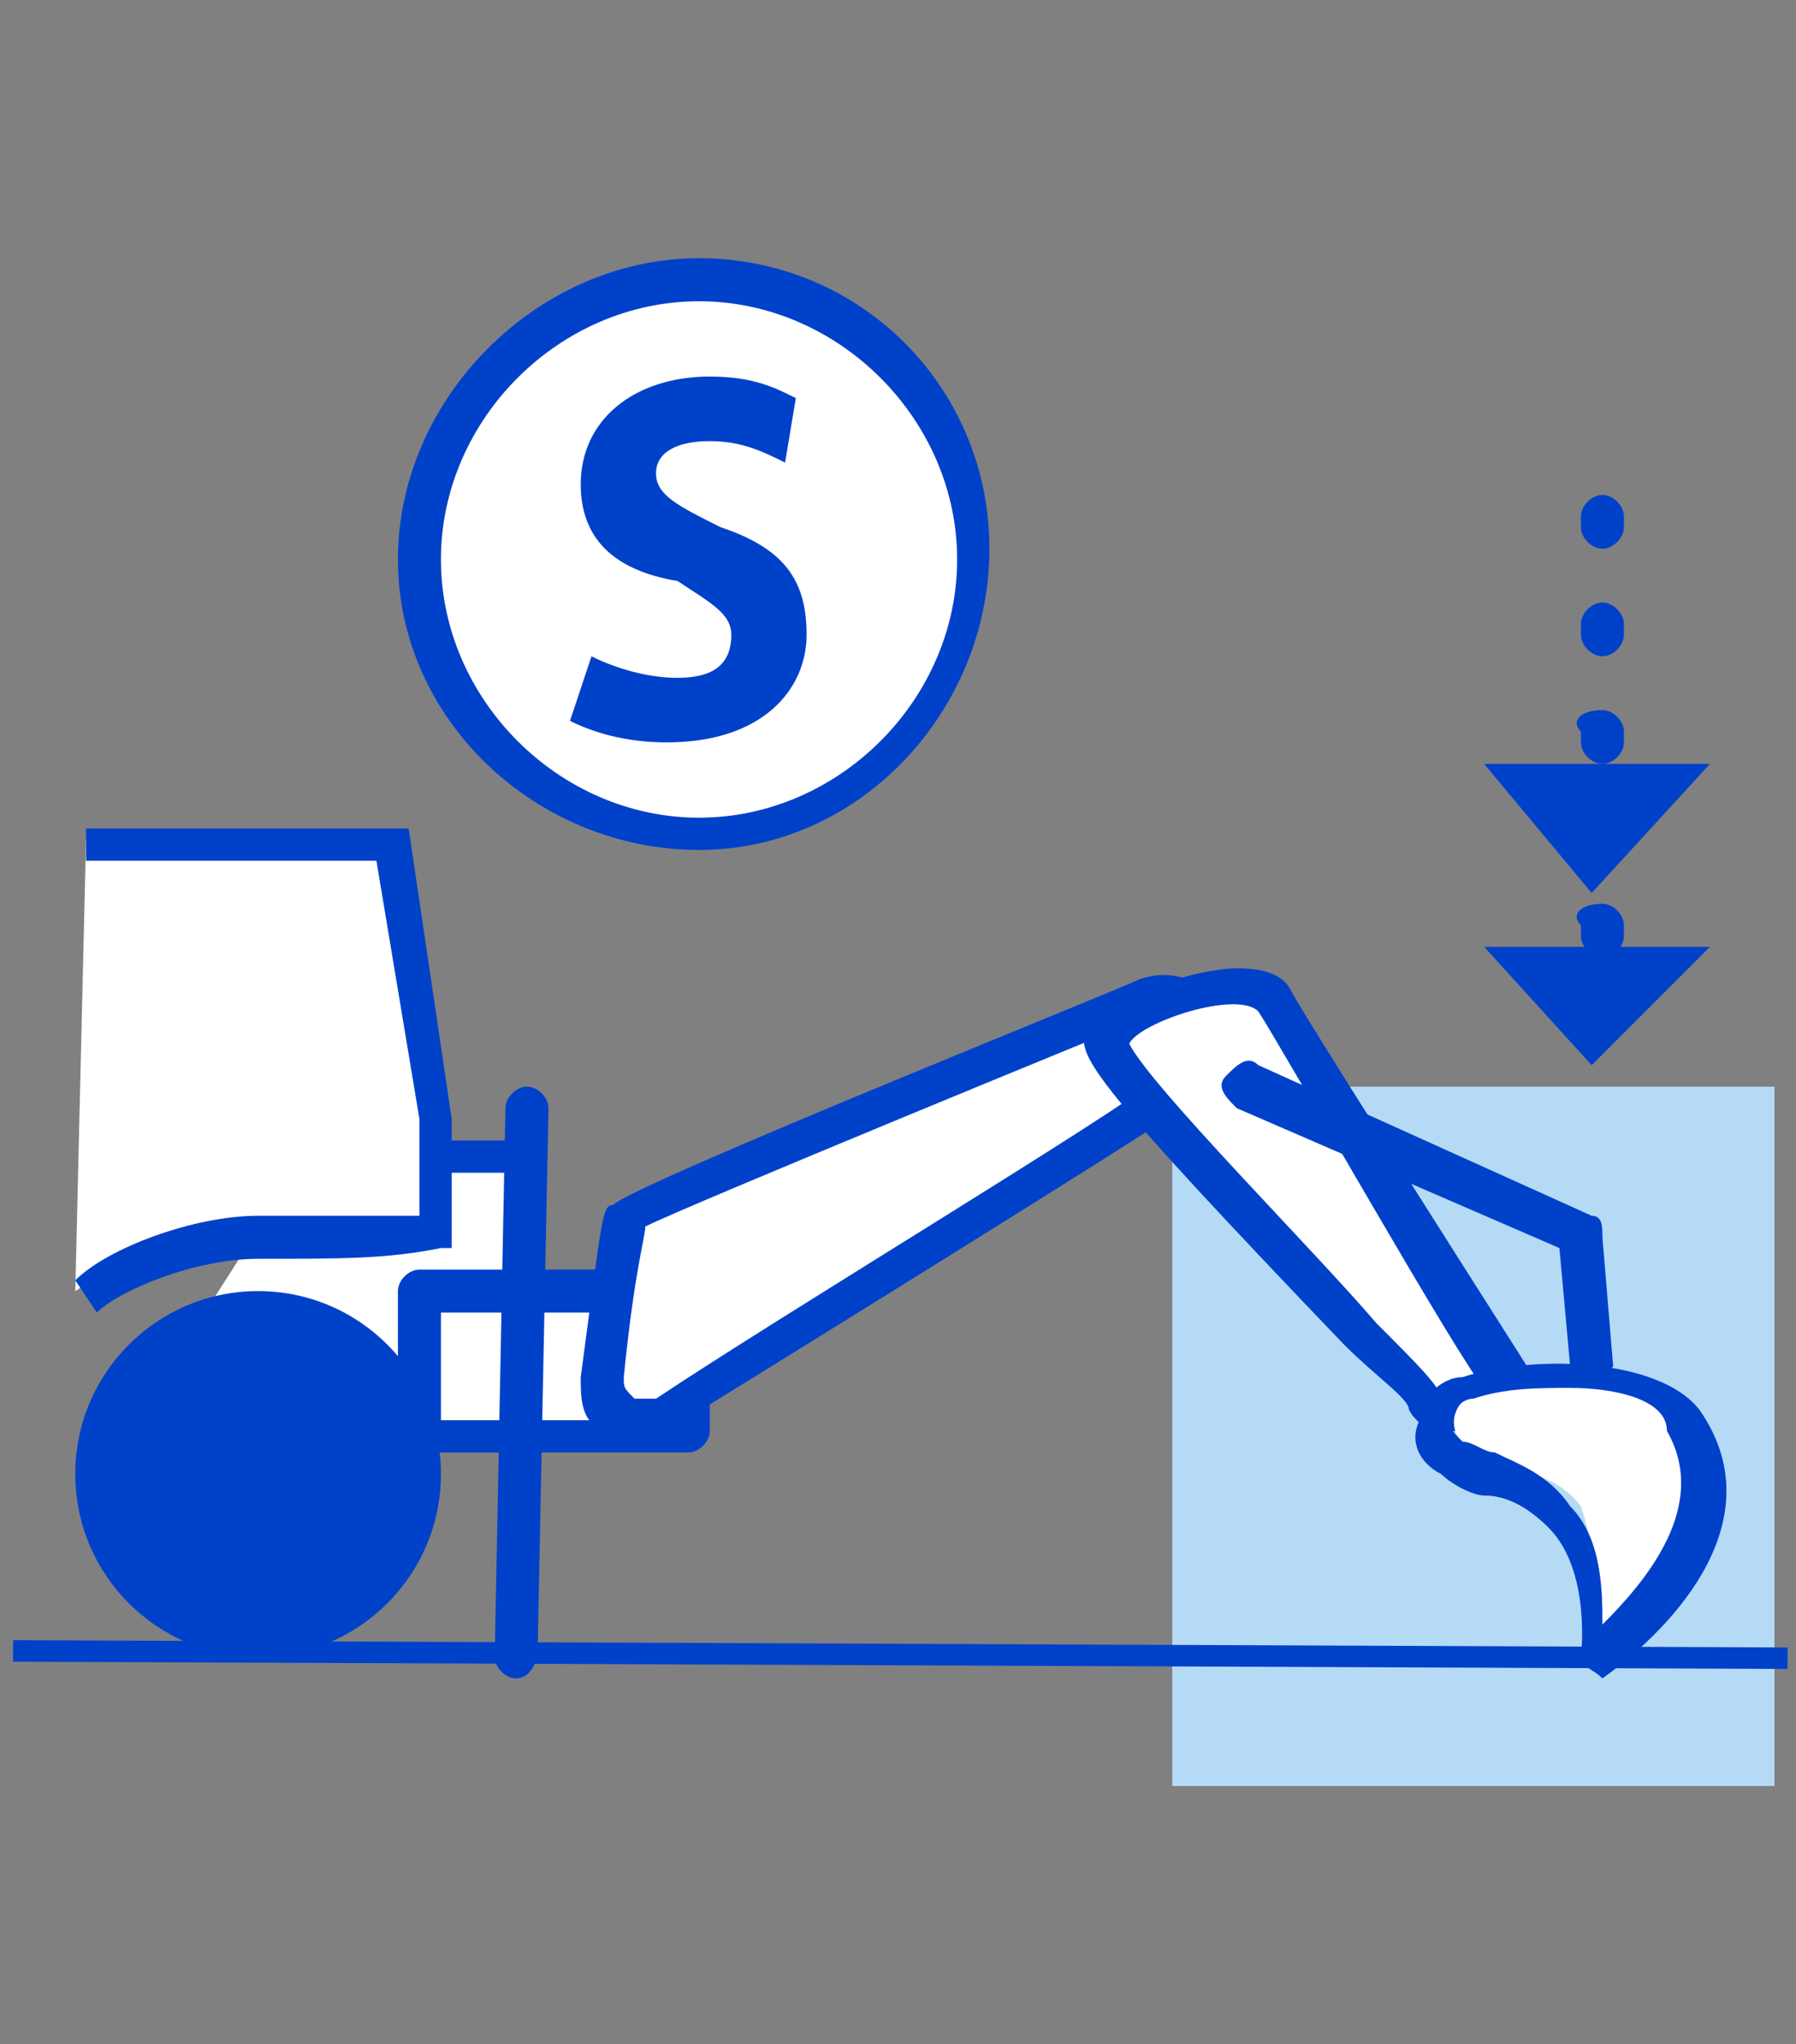 <?xml version="1.0" encoding="utf-8"?>
<!-- Generator: Adobe Illustrator 25.2.3, SVG Export Plug-In . SVG Version: 6.00 Build 0)  -->
<svg version="1.1" id="Слой_3" xmlns="http://www.w3.org/2000/svg" xmlns:xlink="http://www.w3.org/1999/xlink" x="0px" y="0px"
	 width="16.7px" height="19px" viewBox="0 0 16.7 19" style="enable-background:new 0 0 16.7 19;" xml:space="preserve">
<rect x="0" y="0" width="16.7" height="19" fill="#808080" stroke="none"/>
<style type="text/css">
	.st0{fill:#FFFFFF;}
	.st1{fill:#0041CA;}
	.st2{fill:#B5DAF5;}
</style>
<g>
	<g>
		<polyline class="st0" points="2.8,10.8 4.9,10.8 4.9,13.3 1.2,13.3 		"/>
		<polygon class="st1" points="5,13.5 1.2,13.5 1.2,13.2 4.7,13.2 4.7,10.9 2.8,10.9 2.8,10.6 5,10.6 		"/>
	</g>
	<g>
		<path class="st0" d="M0.7,12c0.3-0.2,1.1-0.5,1.6-0.5c0.8,0,1.2,0,1.7-0.1v-1.1L3.6,7.8H0.8"/>
		<path class="st1" d="M0.9,12.2l-0.2-0.3c0.3-0.3,1.1-0.6,1.7-0.6c0.7,0,1.1,0,1.5,0v-0.9L3.5,8H0.8V7.7h3l0.4,2.7v1.2l-0.1,0
			c-0.5,0.1-0.9,0.1-1.7,0.1C1.8,11.7,1.1,12,0.9,12.2z"/>
	</g>
	<circle class="st1" cx="2.4" cy="13.7" r="1.7"/>
	<g>
		<rect x="3.9" y="12" transform="matrix(-1 -1.224647e-16 1.224647e-16 -1 10.311 25.35)" class="st0" width="2.5" height="1.3"/>
		<path class="st1" d="M6.4,13.5H3.9c-0.1,0-0.2-0.1-0.2-0.2V12c0-0.1,0.1-0.2,0.2-0.2h2.5c0.1,0,0.2,0.1,0.2,0.2v1.3
			C6.6,13.4,6.5,13.5,6.4,13.5z M4.1,13.2h2.1v-1H4.1V13.2z"/>
	</g>
	<rect x="10.9" y="10.1" class="st2" width="5.6" height="6.5"/>
	<g>
		<g>
			<path class="st1" d="M14.9,6.1c-0.1,0-0.2-0.1-0.2-0.2l0-0.1c0-0.1,0.1-0.2,0.2-0.2c0.1,0,0.2,0.1,0.2,0.2l0,0.1
				C15.1,6,15,6.1,14.9,6.1z"/>
		</g>
		<g>
			<path class="st1" d="M14.9,5.1c-0.1,0-0.2-0.1-0.2-0.2l0-0.1c0-0.1,0.1-0.2,0.2-0.2c0.1,0,0.2,0.1,0.2,0.2l0,0.1
				C15.1,5,15,5.1,14.9,5.1z"/>
		</g>
		<g>
			<g>
				<path class="st1" d="M14.9,6.6c0.1,0,0.2,0.1,0.2,0.2l0,0.1c0,0.1-0.1,0.2-0.2,0.2c-0.1,0-0.2-0.1-0.2-0.2l0-0.1
					C14.6,6.7,14.7,6.6,14.9,6.6z"/>
				<path class="st1" d="M14.9,7.5c0.1,0,0.2,0.1,0.2,0.2l0,0.1C15.1,7.9,15,8,14.9,8c-0.1,0-0.2-0.1-0.2-0.2l0-0.1
					C14.6,7.6,14.7,7.5,14.9,7.5z"/>
			</g>
			<g>
				<path class="st1" d="M14.9,8.4c0.1,0,0.2,0.1,0.2,0.2l0,0.1c0,0.1-0.1,0.2-0.2,0.2c-0.1,0-0.2-0.1-0.2-0.2l0-0.1
					C14.6,8.5,14.7,8.4,14.9,8.4z"/>
			</g>
			<polygon class="st1" points="13.8,8.8 14.8,9.9 15.9,8.8 			"/>
			<polygon class="st1" points="13.8,7.1 14.8,8.3 15.9,7.1 			"/>
		</g>
	</g>
	<g>
		<path class="st0" d="M6.2,13.1c-0.3,0.2-0.6,0-0.5-0.3c0.1-0.6,0.2-1.4,0.2-1.5c0.1-0.1,4.4-1.9,4.9-2.1c0.5-0.2,0.9,0.3,0.2,0.9
			C10.3,10.5,7.5,12.3,6.2,13.1z"/>
		<path class="st1" d="M5.9,13.4c-0.1,0-0.2,0-0.3-0.1c-0.2-0.1-0.2-0.3-0.2-0.5c0.2-1.5,0.2-1.6,0.3-1.6c0.2-0.2,4.7-2,4.9-2.1
			c0.3-0.1,0.6,0,0.8,0.3c0.1,0.1,0.2,0.5-0.4,0.9c-0.6,0.4-3.5,2.2-4.8,3c0,0,0,0,0,0C6.1,13.3,6,13.4,5.9,13.4z M6,11.4
			c0,0.1-0.1,0.4-0.2,1.4c0,0.1,0,0.1,0.1,0.2c0.1,0,0.1,0,0.2,0l0,0c1.2-0.8,4.2-2.6,4.7-3c0.3-0.2,0.4-0.4,0.3-0.5
			c0-0.1-0.2-0.1-0.3-0.1C10.3,9.6,6.4,11.2,6,11.4z M6,11.4L6,11.4L6,11.4z"/>
	</g>
	<g>
		<path class="st0" d="M14,12.7c0,0-2-3.3-2.2-3.6s-1.4,0.2-1.5,0.5c-0.1,0.3,2.8,3.2,3,3.4C13.5,13.3,14.1,13,14,12.7z"/>
		<path class="st1" d="M13.5,13.3c-0.1,0-0.3,0-0.4-0.2c0-0.1-0.3-0.3-0.6-0.6c-2.3-2.4-2.5-2.7-2.4-2.9c0.1-0.3,1-0.6,1.4-0.6
			c0.1,0,0.4,0,0.5,0.2c0.1,0.2,1.5,2.4,2.2,3.5c0,0,0,0,0,0c0.1,0.2,0,0.4-0.2,0.6C13.8,13.3,13.6,13.3,13.5,13.3z M10.5,9.7
			c0.2,0.4,1.7,1.9,2.3,2.6c0.4,0.4,0.6,0.6,0.6,0.7c0,0,0.2,0,0.3,0c0,0,0.1-0.1,0.1-0.1c-0.2-0.2-1.9-3.2-2.1-3.5
			C11.5,9.2,10.6,9.5,10.5,9.7z M10.4,9.6L10.4,9.6z"/>
	</g>
	<path class="st1" d="M14.8,12.9c-0.1,0-0.2-0.1-0.2-0.2l-0.1-1.1l-3-1.3c-0.1-0.1-0.2-0.2-0.1-0.3c0.1-0.1,0.2-0.2,0.3-0.1l3.1,1.4
		c0.1,0,0.1,0.1,0.1,0.2l0.1,1.2C15,12.7,14.9,12.8,14.8,12.9C14.8,12.9,14.8,12.9,14.8,12.9z"/>
	<g>
		<path class="st0" d="M14.9,15.4c0,0,1.6-1.1,0.9-2.3c-0.3-0.4-1.5-0.4-2-0.2c-0.3,0.1-0.4,0.4-0.1,0.6c0.2,0.2,0.7,0.1,1,0.5
			C14.9,14.6,14.9,15.4,14.9,15.4z"/>
		<path class="st1" d="M14.9,15.6C14.8,15.6,14.8,15.6,14.9,15.6c-0.1-0.1-0.2-0.1-0.2-0.2c0,0,0.1-0.8-0.3-1.2
			c-0.2-0.2-0.4-0.3-0.6-0.3c-0.1,0-0.3-0.1-0.4-0.2c-0.2-0.1-0.3-0.3-0.2-0.5c0-0.2,0.2-0.4,0.4-0.4c0.6-0.2,1.8-0.2,2.2,0.3
			C16.5,14.1,15.6,15.1,14.9,15.6C14.9,15.6,14.9,15.6,14.9,15.6z M14.6,12.9c-0.3,0-0.6,0-0.9,0.1c-0.1,0-0.2,0.1-0.2,0.2
			c0,0.1,0,0.1,0.1,0.2c0.1,0,0.2,0.1,0.3,0.1c0.2,0.1,0.5,0.2,0.7,0.5c0.3,0.3,0.3,0.8,0.3,1.1c0.4-0.4,1-1.1,0.6-1.8
			C15.5,13,15,12.9,14.6,12.9z"/>
	</g>
	<g>
		<circle class="st0" cx="6.5" cy="5.2" r="2.6"/>
		<path class="st1" d="M6.5,7.9C5,7.9,3.7,6.7,3.7,5.2S5,2.4,6.5,2.4s2.7,1.2,2.7,2.7S8,7.9,6.5,7.9z M6.5,2.8
			c-1.3,0-2.4,1.1-2.4,2.4s1.1,2.4,2.4,2.4s2.4-1.1,2.4-2.4S7.8,2.8,6.5,2.8z"/>
	</g>
	<g>
		<path class="st1" d="M5.5,6.1C5.7,6.2,6,6.3,6.3,6.3c0.3,0,0.5-0.1,0.5-0.4c0-0.2-0.2-0.3-0.5-0.5C5.7,5.3,5.4,5,5.4,4.5
			c0-0.6,0.5-1,1.2-1c0.4,0,0.6,0.1,0.8,0.2L7.3,4.3C7.1,4.2,6.9,4.1,6.6,4.1c-0.3,0-0.5,0.1-0.5,0.3c0,0.2,0.2,0.3,0.6,0.5
			c0.6,0.2,0.8,0.5,0.8,1c0,0.5-0.4,1-1.3,1c-0.4,0-0.7-0.1-0.9-0.2L5.5,6.1z"/>
	</g>
	<path class="st1" d="M4.8,15.6C4.8,15.6,4.8,15.6,4.8,15.6c-0.1,0-0.2-0.1-0.2-0.2l0.1-5.1c0-0.1,0.1-0.2,0.2-0.2
		c0.1,0,0.2,0.1,0.2,0.2L5,15.3C5,15.5,4.9,15.6,4.8,15.6z"/>
	<rect x="8.3" y="7.2" transform="matrix(4.103011e-03 -1 1 4.103011e-03 -7.113 23.715)" class="st1" width="0.2" height="16.5"/>
</g>
</svg>
